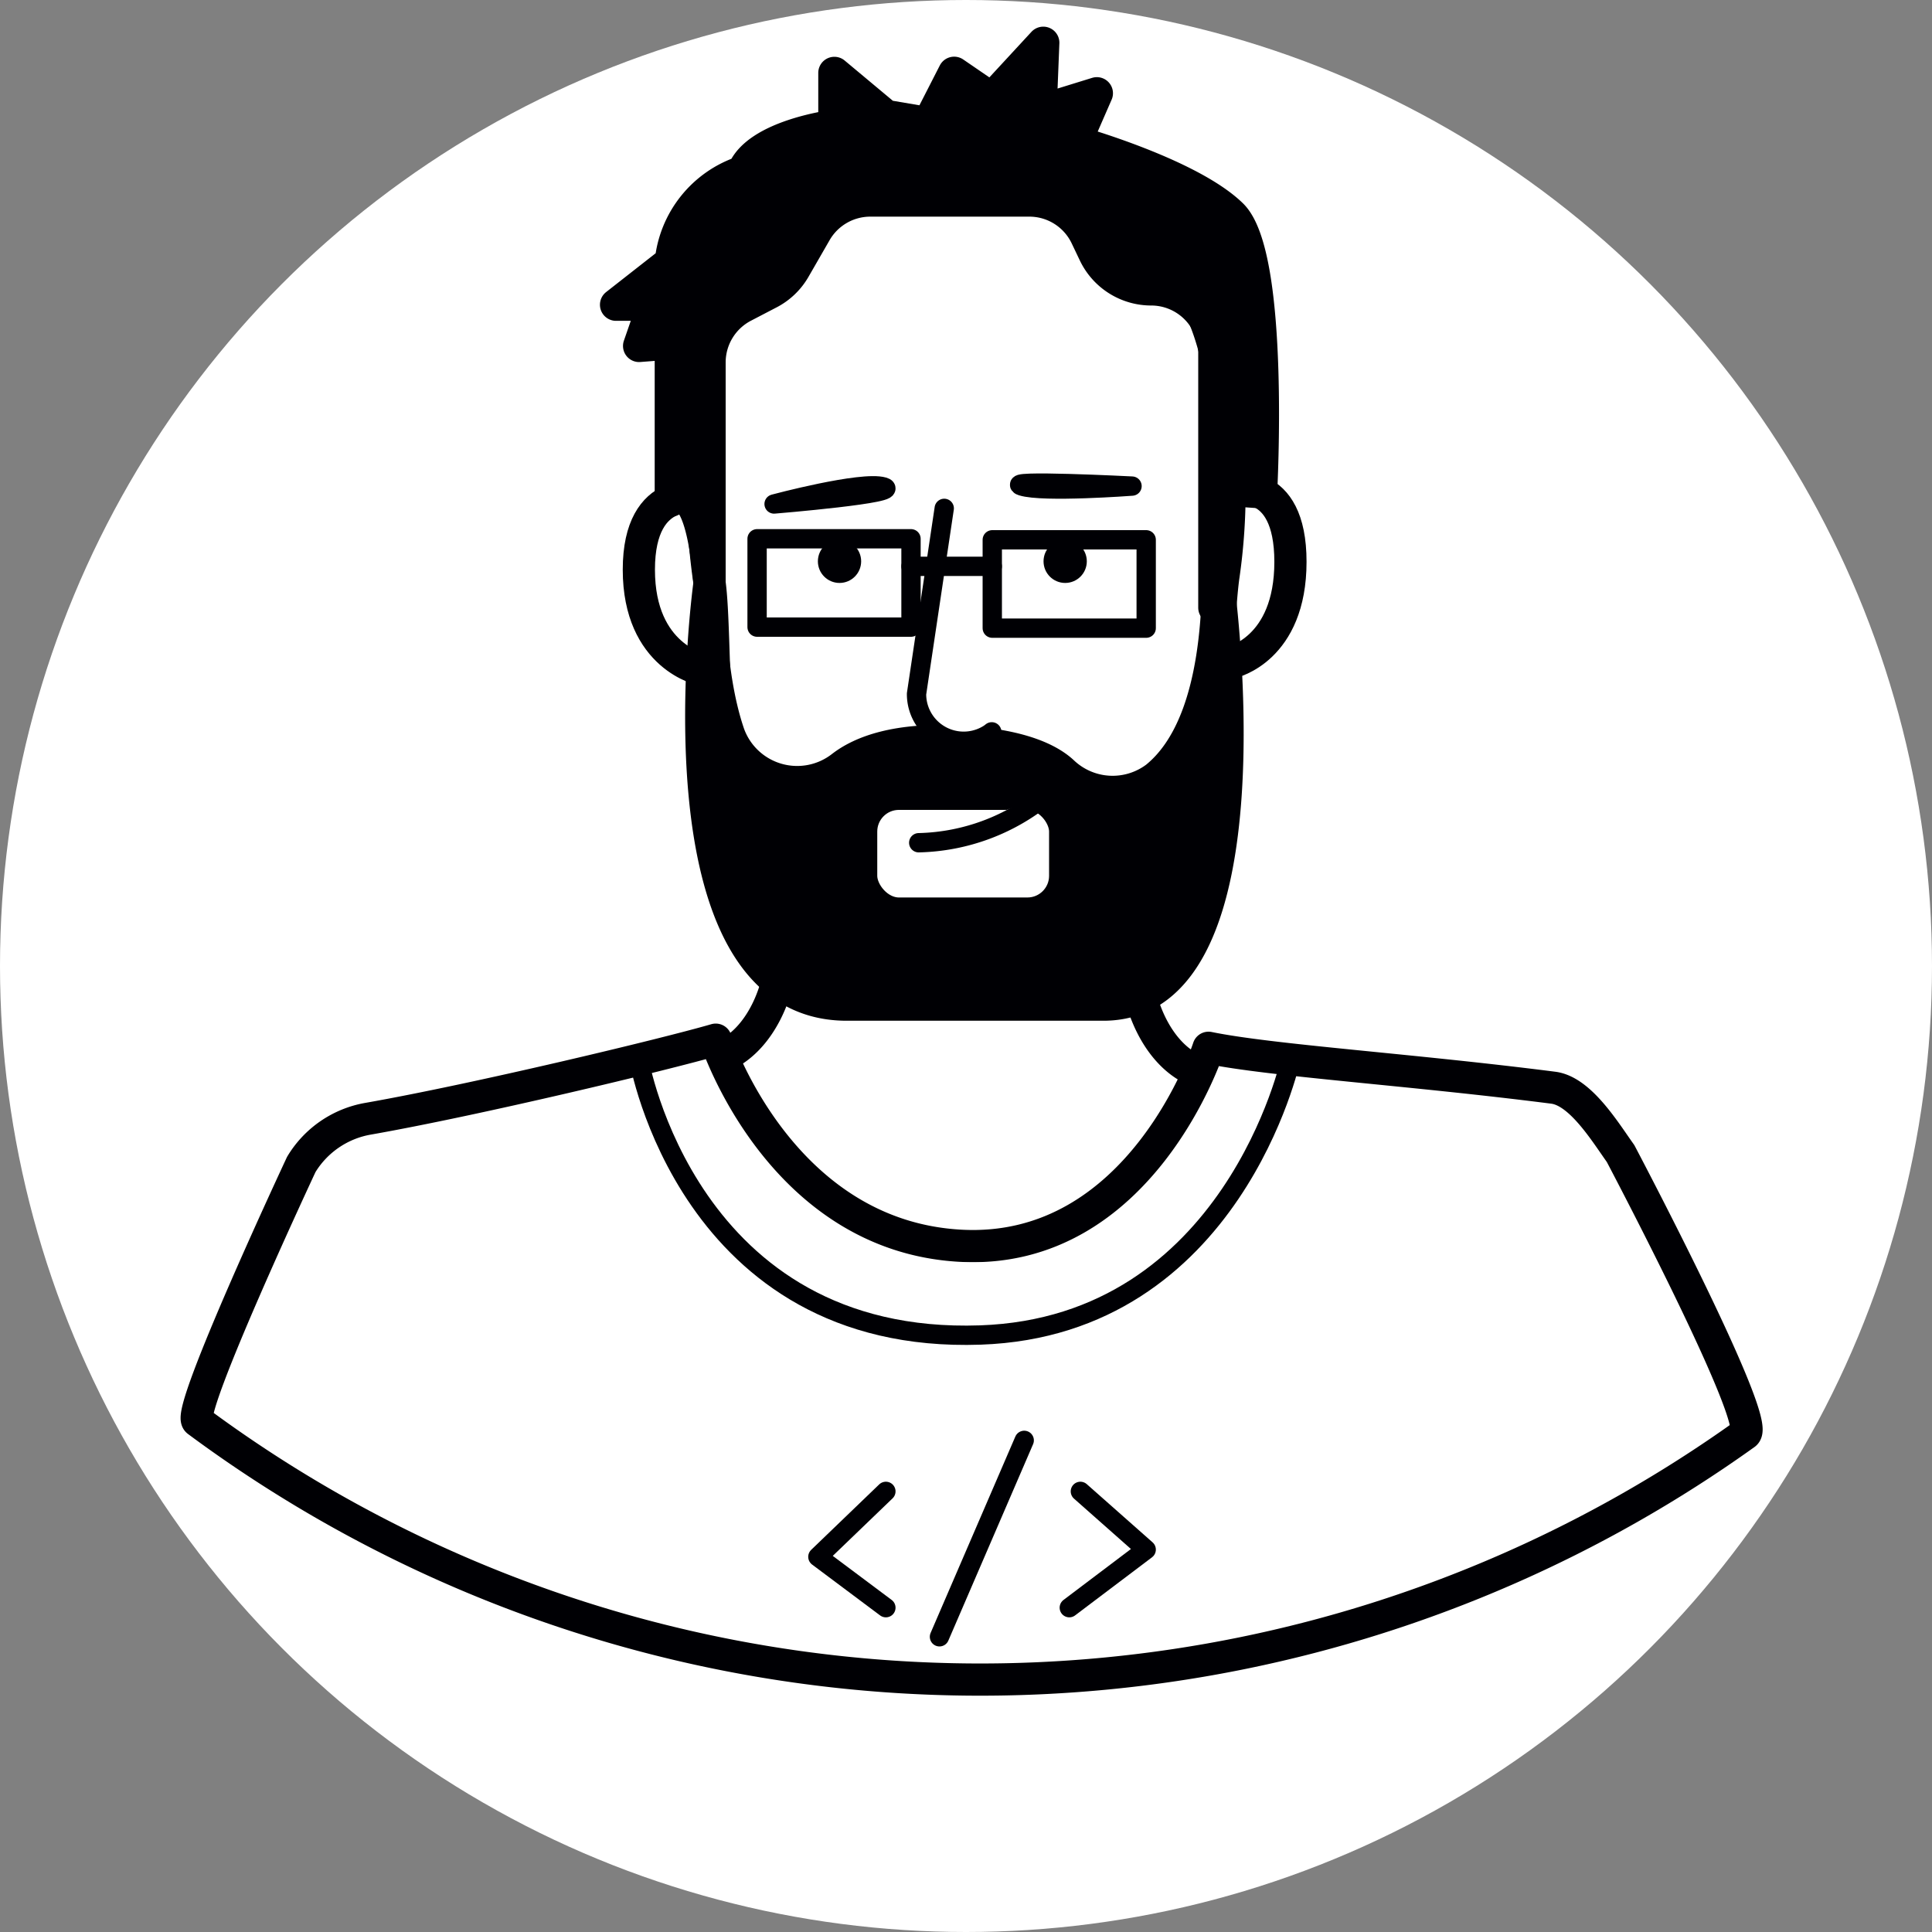 <svg id="Layer_1" data-name="Layer 1" xmlns="http://www.w3.org/2000/svg" viewBox="0 0 150 150"><rect x="0" y="0" width="150" height="150" fill="#808080" stroke="none"/><defs><style>.cls-1,.cls-2,.cls-4,.cls-7{fill:#fff;}.cls-2,.cls-3,.cls-5,.cls-6,.cls-7{stroke:#000004;}.cls-2,.cls-3,.cls-4,.cls-5,.cls-6,.cls-7{stroke-linecap:round;stroke-linejoin:round;}.cls-2,.cls-3,.cls-4,.cls-5{stroke-width:2.5px;}.cls-3,.cls-6{fill:none;}.cls-4{stroke:#fff;}.cls-5,.cls-8{fill:#000004;}.cls-6,.cls-7{stroke-width:1.5px;}</style></defs><title>avatar36</title><circle class="cls-1" cx="75" cy="75" r="75"/><path class="cls-2" d="M95.63,38s4.56-1.2,4.56,5.62-4.56,7.8-4.56,7.8"/><path class="cls-2" d="M54.52,38.61s-4.92-1.2-4.92,5.62S54.52,52,54.52,52"/><path class="cls-2" d="M56.5,81.82c2.43-1.27,4.12-4.6,4.27-8.45a106,106,0,0,0-.08-14.43l27.57-.87c0,5.19-.29,9.83-.14,16.11.09,4.18,2,7.79,4.67,8.92"/><path class="cls-2" d="M89.73,14.05v6.27c5.9,2.3,5.73,16.12,5.73,17.73h0A45.55,45.55,0,0,1,95,44.64c-.62,4.17-.62,18.32-3.23,20.23-4.22,3.09-11.06,7.84-13.4,7.84H71.74c-2.35,0-9.82-5.13-14.07-8.22-2.63-1.9-2-15-2.58-19.23a54.79,54.79,0,0,1-.57-7.89s-3-19.53,5.77-23.32Z"/><path class="cls-3" d="M93.83,81.35c4.87,1,15.69,1.68,26.77,3.1,2.1.27,4,3.4,5.22,5.11,0,0,11,20.83,9.67,21.77a102,102,0,0,1-120.15-1c-.94-.7,8.05-19.92,8.05-19.92a7.57,7.57,0,0,1,5.18-3.55c8.32-1.46,23.09-5,27-6.14,0,0,4.94,15.23,19,16S93.83,81.35,93.83,81.35Z"/><line class="cls-4" x1="70.39" y1="99.26" x2="77.73" y2="99.26"/><path class="cls-5" d="M94.57,45.26S99.11,78,85.67,78H65.74C50.51,78,55.09,45.26,55.09,45.26S54.87,52,56.59,57a5.64,5.64,0,0,0,8.78,2.52c1.48-1.14,4.23-2.23,9.27-1.94,4.56.27,6.78,1.35,7.86,2.34a5.61,5.61,0,0,0,7.25.44C92.19,58.39,94.44,54.18,94.57,45.26Z"/><path class="cls-6" d="M60.1,39.13s6.79-1.82,8.49-1.33S60.1,39.13,60.1,39.13Z"/><path class="cls-6" d="M87.89,37.74s-6.9.52-8.55,0S87.89,37.74,87.89,37.74Z"/><rect class="cls-6" x="77.04" y="41.91" width="11.95" height="6.86"/><rect class="cls-6" x="58.78" y="41.83" width="11.95" height="6.86"/><path class="cls-7" d="M77,56.82l-.17.13a3.66,3.66,0,0,1-5.67-3.08l2.15-14.4"/><line class="cls-6" x1="70.73" y1="43.97" x2="77.04" y2="43.97"/><circle class="cls-8" cx="65.18" cy="43.58" r="1.68"/><circle class="cls-8" cx="82.7" cy="43.58" r="1.68"/><path class="cls-5" d="M55.09,45.26V28.13a4.9,4.9,0,0,1,2.66-4.35l1.92-1a4.85,4.85,0,0,0,2-1.88L63.34,18a4.9,4.9,0,0,1,4.22-2.43H79.92a4.89,4.89,0,0,1,4.42,2.8l.62,1.3a4.89,4.89,0,0,0,4.43,2.8h0a4.9,4.9,0,0,1,4.89,4.9V47.18l1.18-9.13,2.45.17s1-18.34-2.28-21.54S83.52,11,83.52,11l1.64-3.76L80.79,8.59,81,3.32,77,7.65l-2.92-2-2,3.91L68.78,9l-4-3.34v4.1s-6,.75-7.09,3.57a8.23,8.23,0,0,0-5.61,7l-4.25,3.33h2.9l-1.11,3.2,2.46-.19v12.2S54.34,36.31,55.09,45.26Z"/><path class="cls-6" d="M49.6,82.24s3.79,22.2,26.52,21.41c19.6-.68,24.09-21.41,24.09-21.41"/><polyline class="cls-6" points="68.78 115.79 63.5 120.87 68.78 124.82"/><line class="cls-6" x1="72.94" y1="127.08" x2="79.52" y2="111.83"/><polyline class="cls-6" points="83.88 115.79 88.99 120.31 83.02 124.82"/><rect class="cls-2" x="66.86" y="61.63" width="15.84" height="9.3" rx="2.93"/><path class="cls-7" d="M71.33,65.43a16.09,16.09,0,0,0,9.9-3.7"/></svg>